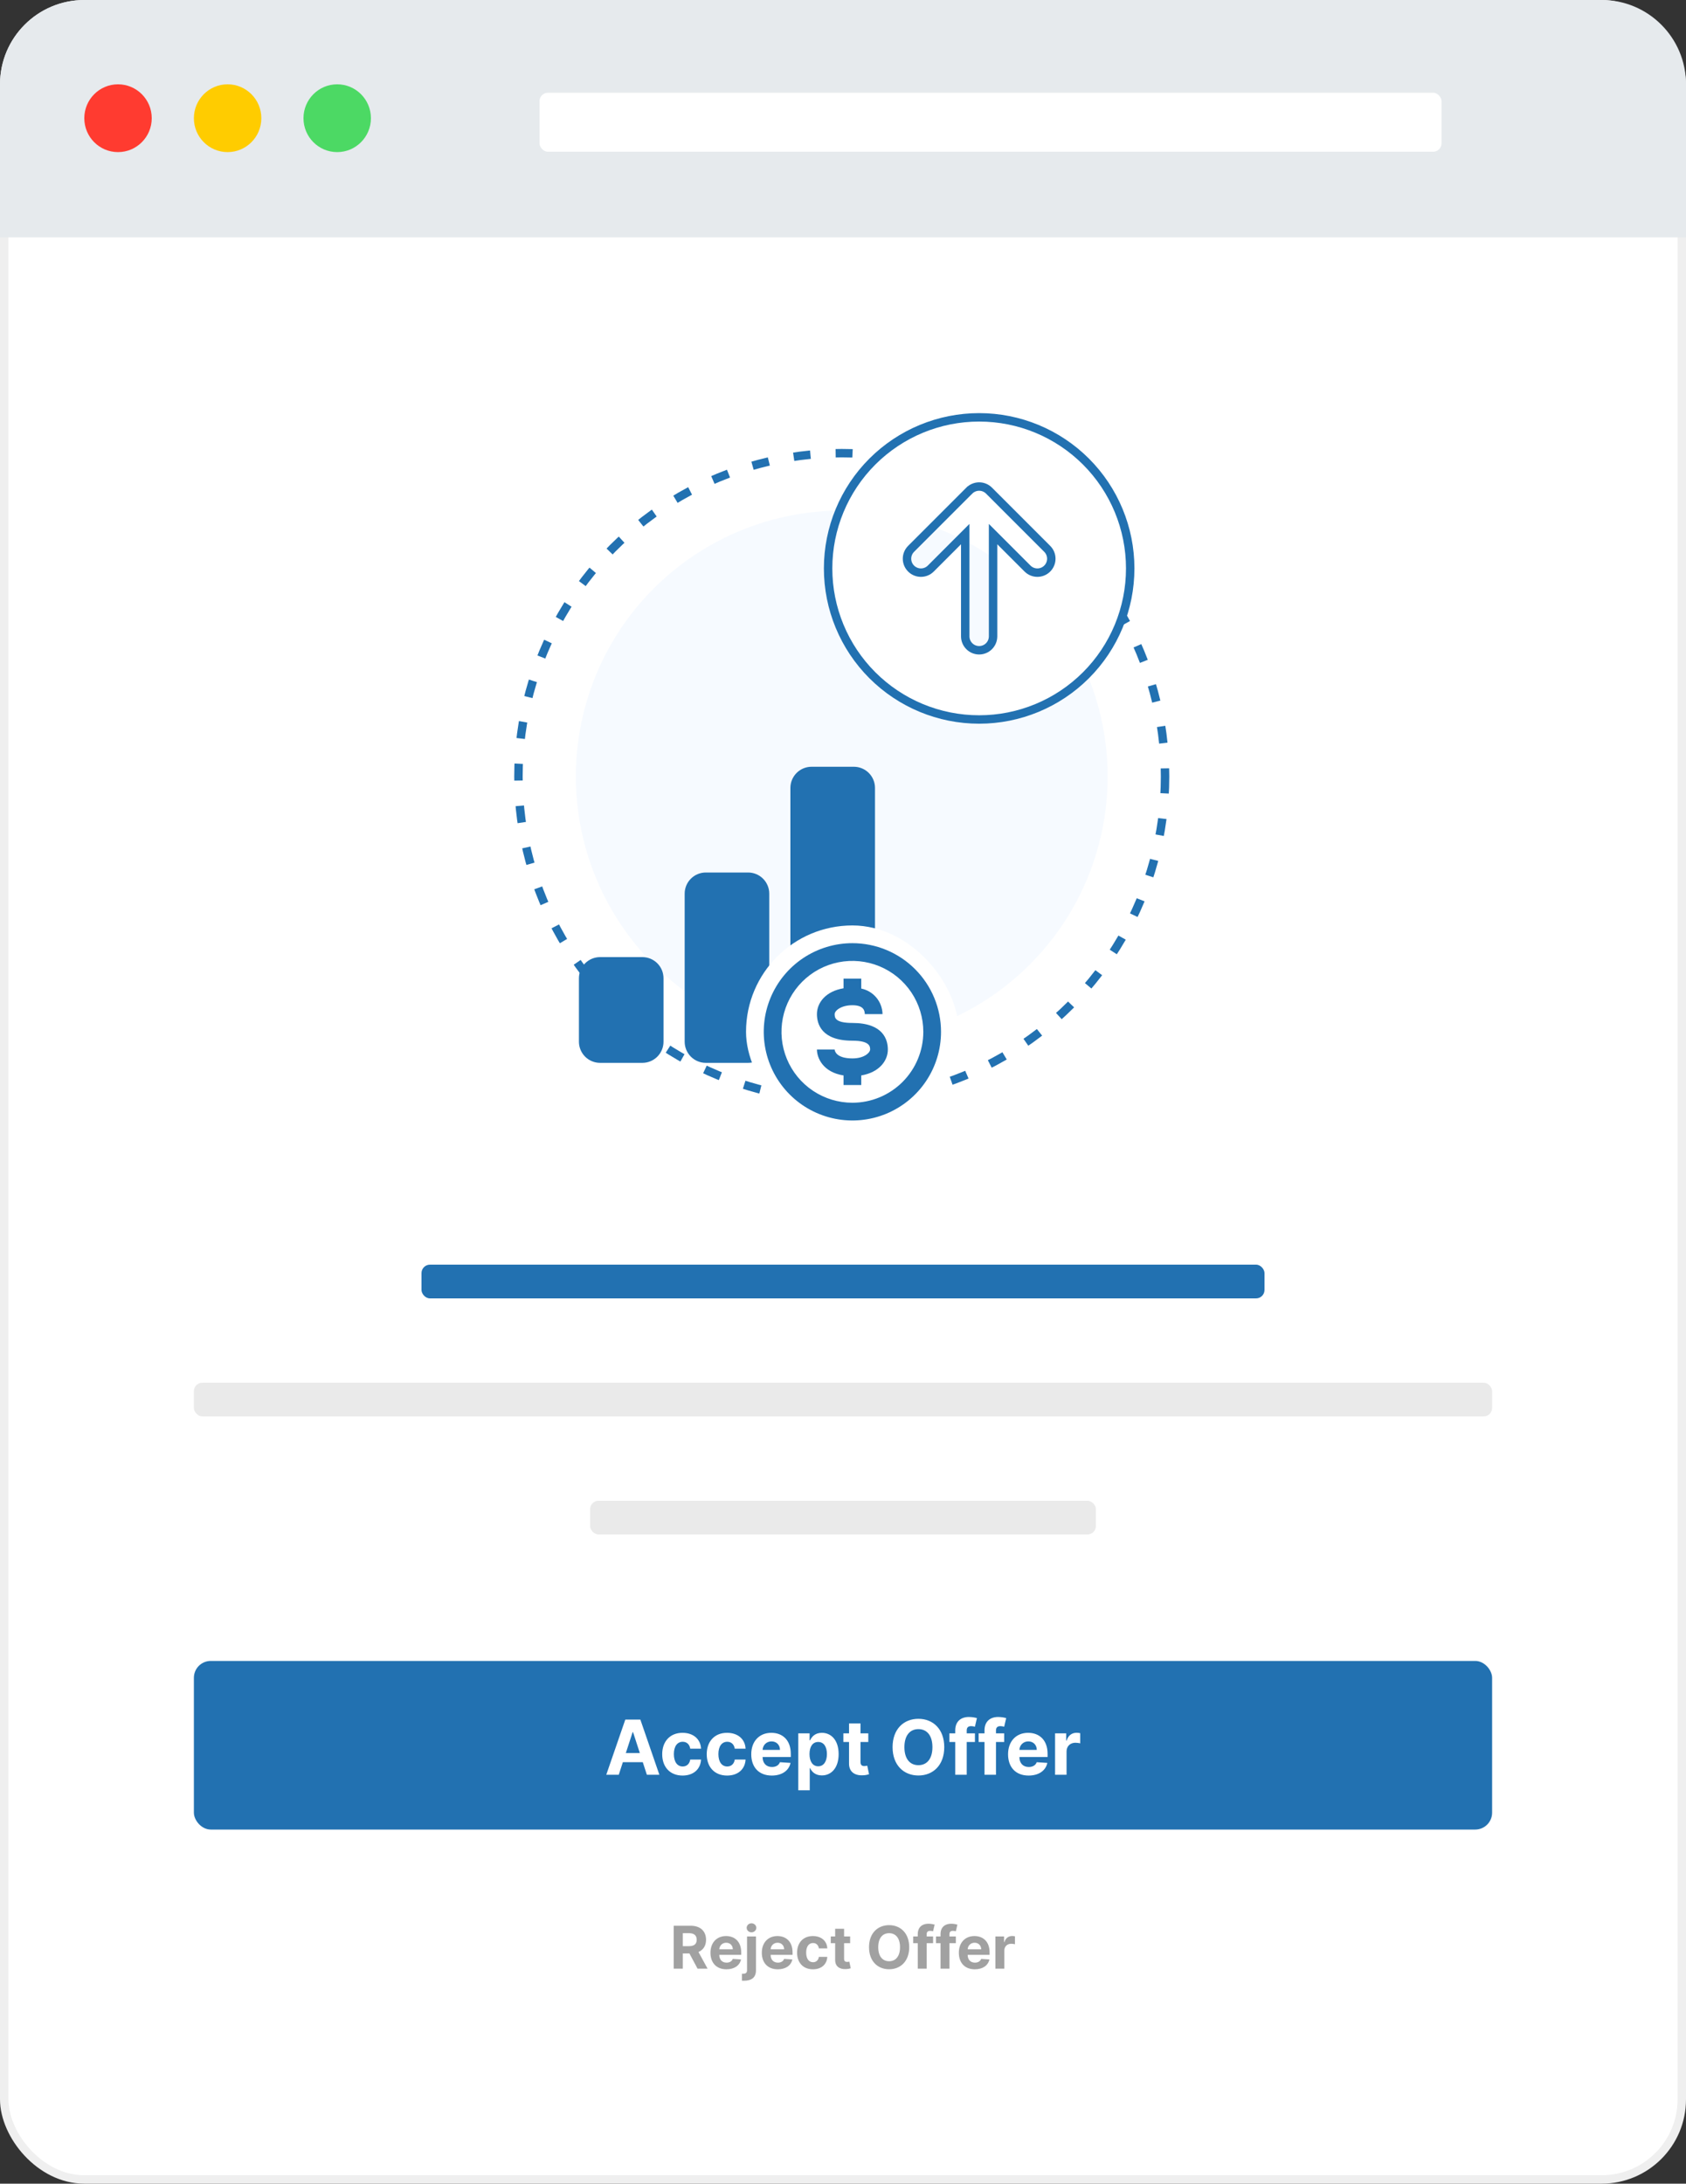 <svg width="200" height="259" viewBox="0 0 200 259" fill="none" xmlns="http://www.w3.org/2000/svg">
<rect x="0" y="0" width="200" height="259" fill="#333333" stroke="none"/>
<rect x="0.5" y="0.5" width="199" height="258" rx="9.5" fill="white" stroke="#EFEFEF"/>
<path d="M0 10C0 4.477 4.477 0 10 0H190C195.523 0 200 4.477 200 10V28.147H0V10Z" fill="#E6EAED"/>
<ellipse cx="14" cy="14.021" rx="4" ry="4.021" fill="#FF3B30"/>
<ellipse cx="27" cy="14.021" rx="4" ry="4.021" fill="#FFCC00"/>
<ellipse cx="40" cy="14.021" rx="4" ry="4.021" fill="#4CD964"/>
<rect x="64" y="11" width="107" height="7" rx="1" fill="white"/>
<circle cx="99.852" cy="92.101" r="38.352" fill="white" stroke="#2271B1" stroke-miterlimit="1.862" stroke-dasharray="2 3"/>
<circle cx="99.852" cy="92.101" r="31.543" fill="#F6FAFF"/>
<g clip-path="url(#clip0)">
<path d="M114.5 63.347V75.476C114.5 75.914 114.674 76.334 114.984 76.644C115.293 76.954 115.713 77.127 116.151 77.127C116.589 77.127 117.009 76.954 117.319 76.644C117.629 76.334 117.802 75.914 117.802 75.476V63.347L121.89 67.436L121.89 67.436C122.2 67.746 122.62 67.92 123.058 67.92C123.497 67.92 123.917 67.746 124.227 67.436C124.537 67.126 124.711 66.706 124.711 66.267C124.711 65.829 124.537 65.409 124.227 65.099L117.32 58.192C117.167 58.038 116.985 57.916 116.784 57.833C116.584 57.75 116.369 57.707 116.151 57.707C115.934 57.707 115.719 57.75 115.519 57.833C115.318 57.916 115.136 58.038 114.983 58.192C114.983 58.192 114.982 58.192 114.982 58.192L108.076 65.099C107.766 65.409 107.592 65.829 107.592 66.267C107.592 66.706 107.766 67.126 108.076 67.436C108.386 67.746 108.806 67.92 109.244 67.92C109.683 67.92 110.103 67.746 110.413 67.436L110.413 67.436L114.5 63.347ZM128.822 54.748C132.182 58.108 134.07 62.666 134.07 67.418C134.07 72.171 132.182 76.728 128.822 80.088C125.461 83.449 120.904 85.337 116.151 85.337C111.399 85.337 106.842 83.449 103.481 80.088C100.121 76.728 98.233 72.171 98.233 67.418C98.233 62.666 100.121 58.108 103.481 54.748C106.842 51.388 111.399 49.5 116.151 49.5C120.904 49.5 125.461 51.388 128.822 54.748Z" fill="white" stroke="#2271B1"/>
</g>
<g clip-path="url(#clip1)">
<path d="M68.675 116.029C68.675 115.364 68.939 114.726 69.409 114.255C69.88 113.785 70.518 113.52 71.183 113.52H76.2C76.866 113.52 77.504 113.785 77.974 114.255C78.445 114.726 78.709 115.364 78.709 116.029V123.555C78.709 124.22 78.445 124.858 77.974 125.329C77.504 125.799 76.866 126.063 76.2 126.063H71.183C70.518 126.063 69.88 125.799 69.409 125.329C68.939 124.858 68.675 124.22 68.675 123.555V116.029ZM81.218 105.995C81.218 105.329 81.482 104.691 81.952 104.221C82.423 103.75 83.061 103.486 83.726 103.486H88.743C89.409 103.486 90.047 103.75 90.517 104.221C90.987 104.691 91.252 105.329 91.252 105.995V123.555C91.252 124.22 90.987 124.858 90.517 125.329C90.047 125.799 89.409 126.063 88.743 126.063H83.726C83.061 126.063 82.423 125.799 81.952 125.329C81.482 124.858 81.218 124.22 81.218 123.555V105.995ZM93.76 93.452C93.76 92.787 94.025 92.148 94.495 91.678C94.966 91.208 95.604 90.943 96.269 90.943H101.286C101.951 90.943 102.589 91.208 103.06 91.678C103.53 92.148 103.795 92.787 103.795 93.452V123.555C103.795 124.22 103.53 124.858 103.06 125.329C102.589 125.799 101.951 126.063 101.286 126.063H96.269C95.604 126.063 94.966 125.799 94.495 125.329C94.025 124.858 93.76 124.22 93.76 123.555V93.452Z" fill="#2271B1"/>
</g>
<rect x="88.497" y="109.765" width="25.235" height="25.235" rx="12.617" fill="white"/>
<path d="M101.114 111.868C99.034 111.868 97.001 112.485 95.272 113.64C93.543 114.796 92.196 116.438 91.4 118.359C90.604 120.28 90.396 122.394 90.802 124.434C91.207 126.474 92.209 128.347 93.679 129.817C95.15 131.288 97.023 132.289 99.063 132.695C101.102 133.101 103.216 132.893 105.138 132.097C107.059 131.301 108.701 129.953 109.856 128.224C111.012 126.495 111.628 124.462 111.628 122.383C111.628 121.002 111.356 119.635 110.828 118.359C110.3 117.083 109.525 115.924 108.549 114.948C107.572 113.971 106.413 113.197 105.138 112.669C103.862 112.14 102.495 111.868 101.114 111.868ZM101.114 130.794C99.45 130.794 97.824 130.301 96.441 129.377C95.058 128.452 93.979 127.139 93.343 125.602C92.706 124.065 92.539 122.373 92.864 120.742C93.189 119.11 93.99 117.611 95.166 116.435C96.343 115.258 97.841 114.457 99.473 114.133C101.105 113.808 102.796 113.975 104.333 114.611C105.87 115.248 107.184 116.326 108.108 117.709C109.032 119.093 109.526 120.719 109.526 122.383C109.526 124.614 108.639 126.753 107.062 128.331C105.484 129.908 103.345 130.794 101.114 130.794Z" fill="#2271B1"/>
<path d="M101.114 121.331C99.011 121.331 99.011 120.669 99.011 120.28C99.011 119.891 99.747 119.228 101.114 119.228C102.481 119.228 102.575 119.901 102.586 120.28H104.689C104.675 119.563 104.417 118.873 103.958 118.323C103.5 117.773 102.867 117.395 102.165 117.252V116.074H100.063V117.22C97.96 117.567 96.908 118.923 96.908 120.28C96.908 121.457 97.455 123.434 101.114 123.434C103.217 123.434 103.217 124.149 103.217 124.486C103.217 124.822 102.565 125.537 101.114 125.537C99.179 125.537 99.011 124.633 99.011 124.486H96.908C96.908 125.453 97.602 127.167 100.063 127.556V128.691H102.165V127.556C104.268 127.198 105.32 125.842 105.32 124.486C105.32 123.308 104.773 121.331 101.114 121.331Z" fill="#2271B1"/>
<rect x="50" y="150" width="100" height="4" rx="1" fill="#2271B1"/>
<rect x="23" y="164" width="154" height="4" rx="1" fill="#EAEAEA"/>
<rect x="70" y="178" width="60" height="4" rx="1" fill="#EAEAEA"/>
<rect x="23" y="197" width="154" height="20" rx="2" fill="#2271B1"/>
<path d="M73.401 210.5L73.886 209.007H76.248L76.734 210.5H78.217L75.961 203.955H74.177L71.918 210.5H73.401ZM74.238 207.927L75.043 205.45H75.095L75.9 207.927H74.238ZM80.969 210.596C82.276 210.596 83.097 209.829 83.161 208.701H81.877C81.797 209.225 81.451 209.519 80.985 209.519C80.349 209.519 79.937 208.985 79.937 208.045C79.937 207.119 80.352 206.588 80.985 206.588C81.483 206.588 81.803 206.917 81.877 207.406H83.161C83.104 206.272 82.244 205.527 80.963 205.527C79.473 205.527 78.553 206.559 78.553 208.065C78.553 209.557 79.457 210.596 80.969 210.596ZM86.251 210.596C87.558 210.596 88.38 209.829 88.444 208.701H87.159C87.079 209.225 86.734 209.519 86.267 209.519C85.631 209.519 85.219 208.985 85.219 208.045C85.219 207.119 85.634 206.588 86.267 206.588C86.766 206.588 87.085 206.917 87.159 207.406H88.444C88.386 206.272 87.526 205.527 86.245 205.527C84.755 205.527 83.835 206.559 83.835 208.065C83.835 209.557 84.739 210.596 86.251 210.596ZM91.552 210.596C92.767 210.596 93.585 210.005 93.777 209.094L92.518 209.011C92.38 209.385 92.029 209.58 91.575 209.58C90.894 209.58 90.463 209.129 90.463 208.397V208.394H93.806V208.02C93.806 206.352 92.796 205.527 91.498 205.527C90.054 205.527 89.117 206.553 89.117 208.068C89.117 209.624 90.041 210.596 91.552 210.596ZM90.463 207.55C90.491 206.991 90.916 206.543 91.521 206.543C92.112 206.543 92.521 206.965 92.524 207.55H90.463ZM94.694 212.341H96.056V209.714H96.097C96.286 210.123 96.698 210.58 97.491 210.58C98.609 210.58 99.482 209.695 99.482 208.052C99.482 206.364 98.571 205.527 97.494 205.527C96.672 205.527 96.279 206.016 96.097 206.415H96.037V205.591H94.694V212.341ZM96.027 208.045C96.027 207.17 96.398 206.61 97.059 206.61C97.734 206.61 98.092 207.195 98.092 208.045C98.092 208.902 97.727 209.496 97.059 209.496C96.404 209.496 96.027 208.921 96.027 208.045ZM103.001 205.591H102.077V204.415H100.716V205.591H100.044V206.614H100.716V209.17C100.709 210.132 101.364 210.609 102.352 210.567C102.703 210.554 102.953 210.484 103.09 210.439L102.876 209.426C102.809 209.439 102.665 209.471 102.537 209.471C102.266 209.471 102.077 209.369 102.077 208.991V206.614H103.001V205.591ZM112.011 207.227C112.011 205.086 110.682 203.865 108.946 203.865C107.201 203.865 105.881 205.086 105.881 207.227C105.881 209.359 107.201 210.589 108.946 210.589C110.682 210.589 112.011 209.369 112.011 207.227ZM110.608 207.227C110.608 208.614 109.95 209.365 108.946 209.365C107.939 209.365 107.284 208.614 107.284 207.227C107.284 205.84 107.939 205.089 108.946 205.089C109.95 205.089 110.608 205.84 110.608 207.227ZM115.651 205.591H114.676V205.262C114.676 204.929 114.81 204.734 115.209 204.734C115.372 204.734 115.539 204.77 115.647 204.805L115.887 203.782C115.718 203.731 115.344 203.648 114.925 203.648C114.001 203.648 113.314 204.169 113.314 205.236V205.591H112.621V206.614H113.314V210.5H114.676V206.614H115.651V205.591ZM119.122 205.591H118.147V205.262C118.147 204.929 118.282 204.734 118.681 204.734C118.844 204.734 119.01 204.77 119.119 204.805L119.359 203.782C119.189 203.731 118.815 203.648 118.397 203.648C117.473 203.648 116.786 204.169 116.786 205.236V205.591H116.092V206.614H116.786V210.5H118.147V206.614H119.122V205.591ZM122.015 210.596C123.23 210.596 124.048 210.005 124.24 209.094L122.981 209.011C122.843 209.385 122.492 209.58 122.038 209.58C121.357 209.58 120.926 209.129 120.926 208.397V208.394H124.269V208.02C124.269 206.352 123.259 205.527 121.961 205.527C120.516 205.527 119.58 206.553 119.58 208.068C119.58 209.624 120.504 210.596 122.015 210.596ZM120.926 207.55C120.954 206.991 121.379 206.543 121.983 206.543C122.575 206.543 122.984 206.965 122.987 207.55H120.926ZM125.157 210.5H126.519V207.723C126.519 207.119 126.96 206.703 127.561 206.703C127.749 206.703 128.008 206.735 128.136 206.777V205.569C128.014 205.54 127.845 205.521 127.708 205.521C127.158 205.521 126.707 205.84 126.528 206.447H126.477V205.591H125.157V210.5Z" fill="white"/>
<path d="M79.921 233.5H80.997V231.695H81.783L82.747 233.5H83.936L82.854 231.521C83.433 231.273 83.754 230.768 83.754 230.072C83.754 229.06 83.085 228.409 81.93 228.409H79.921V233.5ZM80.997 230.83V229.289H81.723C82.345 229.289 82.645 229.565 82.645 230.072C82.645 230.577 82.345 230.83 81.728 230.83H80.997ZM86.173 233.575C87.118 233.575 87.754 233.115 87.903 232.406L86.924 232.342C86.817 232.632 86.544 232.784 86.191 232.784C85.661 232.784 85.326 232.434 85.326 231.864V231.862H87.926V231.571C87.926 230.273 87.14 229.632 86.131 229.632C85.007 229.632 84.279 230.43 84.279 231.608C84.279 232.819 84.998 233.575 86.173 233.575ZM85.326 231.206C85.348 230.771 85.679 230.423 86.148 230.423C86.608 230.423 86.927 230.751 86.929 231.206H85.326ZM88.617 229.682V233.672C88.617 233.96 88.495 234.104 88.155 234.104C88.11 234.104 88.07 234.104 88.015 234.099V234.927C88.092 234.929 88.155 234.932 88.229 234.932C89.129 234.932 89.676 234.574 89.676 233.689V229.682H88.617ZM89.144 229.19C89.46 229.19 89.718 228.949 89.718 228.653C89.718 228.359 89.46 228.118 89.144 228.118C88.831 228.118 88.572 228.359 88.572 228.653C88.572 228.949 88.831 229.19 89.144 229.19ZM92.264 233.575C93.209 233.575 93.845 233.115 93.994 232.406L93.015 232.342C92.908 232.632 92.635 232.784 92.282 232.784C91.752 232.784 91.416 232.434 91.416 231.864V231.862H94.017V231.571C94.017 230.273 93.231 229.632 92.222 229.632C91.098 229.632 90.37 230.43 90.37 231.608C90.37 232.819 91.088 233.575 92.264 233.575ZM91.416 231.206C91.439 230.771 91.769 230.423 92.239 230.423C92.699 230.423 93.017 230.751 93.02 231.206H91.416ZM96.433 233.575C97.45 233.575 98.088 232.978 98.138 232.1H97.139C97.077 232.508 96.808 232.737 96.445 232.737C95.951 232.737 95.63 232.322 95.63 231.591C95.63 230.87 95.953 230.457 96.445 230.457C96.833 230.457 97.082 230.713 97.139 231.094H98.138C98.093 230.211 97.425 229.632 96.428 229.632C95.269 229.632 94.554 230.435 94.554 231.606C94.554 232.767 95.257 233.575 96.433 233.575ZM100.847 229.682H100.129V228.767H99.07V229.682H98.548V230.477H99.07V232.466C99.065 233.214 99.574 233.585 100.342 233.552C100.616 233.542 100.81 233.488 100.917 233.453L100.75 232.665C100.698 232.675 100.586 232.7 100.487 232.7C100.275 232.7 100.129 232.62 100.129 232.327V230.477H100.847V229.682ZM107.855 230.955C107.855 229.289 106.821 228.339 105.471 228.339C104.114 228.339 103.087 229.289 103.087 230.955C103.087 232.613 104.114 233.57 105.471 233.57C106.821 233.57 107.855 232.62 107.855 230.955ZM106.764 230.955C106.764 232.033 106.252 232.618 105.471 232.618C104.688 232.618 104.179 232.033 104.179 230.955C104.179 229.876 104.688 229.292 105.471 229.292C106.252 229.292 106.764 229.876 106.764 230.955ZM110.686 229.682H109.928V229.426C109.928 229.167 110.032 229.016 110.343 229.016C110.47 229.016 110.599 229.043 110.683 229.07L110.87 228.275C110.738 228.235 110.447 228.17 110.122 228.17C109.403 228.17 108.869 228.576 108.869 229.406V229.682H108.329V230.477H108.869V233.5H109.928V230.477H110.686V229.682ZM113.386 229.682H112.628V229.426C112.628 229.167 112.732 229.016 113.043 229.016C113.17 229.016 113.299 229.043 113.384 229.07L113.57 228.275C113.438 228.235 113.147 228.17 112.822 228.17C112.103 228.17 111.569 228.576 111.569 229.406V229.682H111.029V230.477H111.569V233.5H112.628V230.477H113.386V229.682ZM115.636 233.575C116.581 233.575 117.217 233.115 117.366 232.406L116.387 232.342C116.28 232.632 116.007 232.784 115.654 232.784C115.124 232.784 114.789 232.434 114.789 231.864V231.862H117.389V231.571C117.389 230.273 116.603 229.632 115.594 229.632C114.47 229.632 113.742 230.43 113.742 231.608C113.742 232.819 114.46 233.575 115.636 233.575ZM114.789 231.206C114.811 230.771 115.142 230.423 115.611 230.423C116.071 230.423 116.389 230.751 116.392 231.206H114.789ZM118.08 233.5H119.139V231.34C119.139 230.87 119.482 230.547 119.949 230.547C120.096 230.547 120.297 230.572 120.397 230.604V229.664C120.302 229.642 120.17 229.627 120.063 229.627C119.636 229.627 119.285 229.876 119.146 230.348H119.106V229.682H118.08V233.5Z" fill="#A1A1A1"/>
<defs>
<clipPath id="clip0">
<rect width="36.837" height="36.837" fill="white" transform="translate(97.733 49)"/>
</clipPath>
<clipPath id="clip1">
<rect width="37.852" height="37.852" fill="white" transform="translate(68.309 89.578)"/>
</clipPath>
</defs>
</svg>
